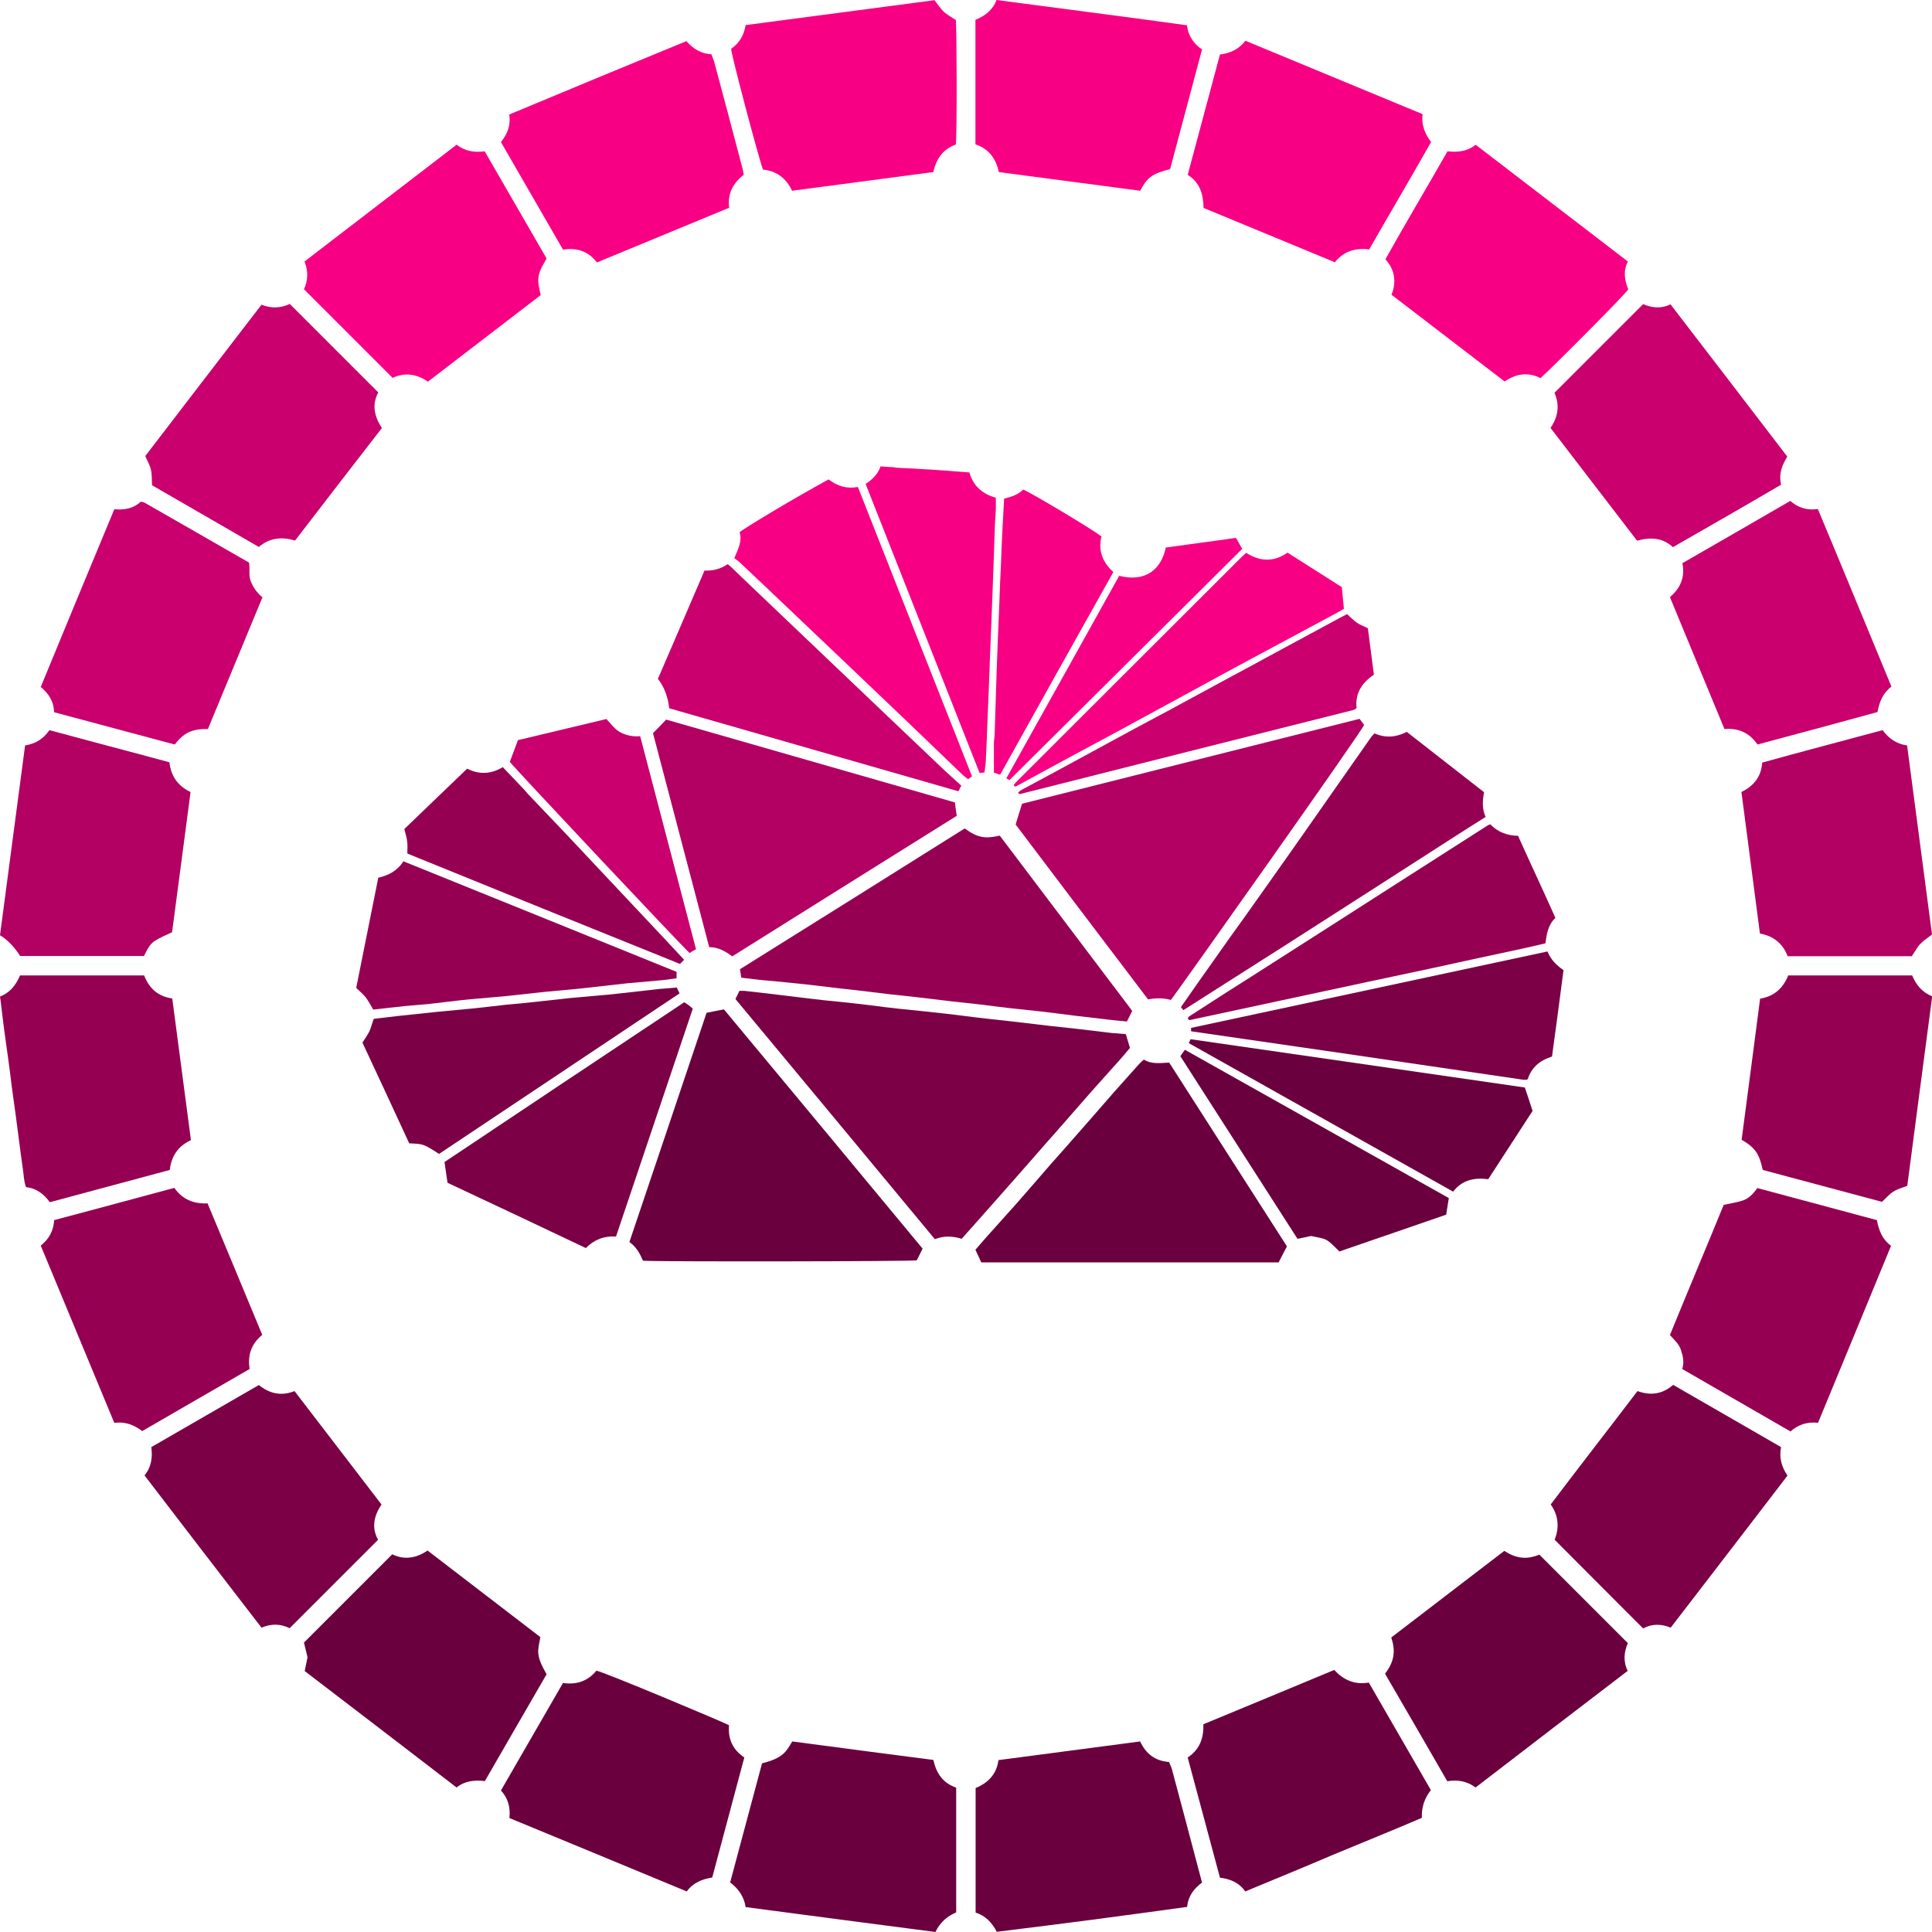 <?xml version="1.0" encoding="UTF-8"?> <svg xmlns="http://www.w3.org/2000/svg" xmlns:xlink="http://www.w3.org/1999/xlink" version="1.1" id="Layer_1" x="0px" y="0px" viewBox="0 0 1024 1024" style="enable-background:new 0 0 1024 1024;" xml:space="preserve"> <style type="text/css"> .st0{fill:#7B0046;} .st1{fill:#B20063;} .st2{fill:#6B003E;} .st3{fill:#960053;} .st4{fill:#F80084;} .st5{fill:#C9006D;} </style> <path class="st0" d="M596.7,548.1c0.8,2.7,1.5,4.9,2.2,7.3c-1.9,2.3-3.8,4.6-5.8,6.8c-4.8,5.4-9.7,10.8-14.5,16.2 c-6.6,7.5-13.2,15.1-19.8,22.6c-2.2,2.5-4.5,5-6.7,7.6c-7,8-14,16-21.1,24c-4.4,5-8.8,9.9-13.2,14.9c-2.7,3-5.3,6-8.1,9.1 c-4.7-1.5-9.3-1.7-14.2,0.2c-35.2-42.4-70.4-84.9-105.7-127.3c0.7-1.4,1.3-2.7,2.1-4.3c0.9,0,1.8-0.1,2.8,0c6.3,0.7,12.6,1.4,19,2.2 c7.5,0.9,15.1,1.9,22.6,2.7c5.5,0.6,10.9,1.1,16.4,1.7c5.5,0.6,10.9,1.3,16.3,2c2.6,0.3,5.2,0.6,7.8,0.9c7.9,0.8,15.9,1.6,23.8,2.5 c7.4,0.8,14.8,1.9,22.3,2.7c5.1,0.6,10.2,1.1,15.3,1.7c5.9,0.7,11.9,1.4,17.8,2.1c5.2,0.6,10.4,1.1,15.6,1.7 c5.8,0.7,11.6,1.4,17.5,2.1C591.7,547.7,594.3,547.9,596.7,548.1z"></path> <path class="st1" d="M538.3,437c1.2-3.9,2.2-7.3,3.4-11c59.4-14.9,119.1-30,178.9-45c0.9,1.2,1.7,2.3,2.4,3.2 c-1.2,3.5-98.2,140.3-102.4,145.8c-3.9-1.1-7.8-1.1-12.1-0.3C585,498.8,561.5,467.7,538.3,437L538.3,437z"></path> <path class="st2" d="M489,661.8c-1.2,2.4-2.1,4.3-3.1,6.2c-2.7,0.6-138,0.8-145.1,0.2c-1.6-3.7-3.5-7.3-7.2-9.9 c13.7-40.7,27.4-81.2,40.9-121.5c3.1-0.6,5.9-1.2,9.2-1.8C418.7,577,453.8,619.4,489,661.8L489,661.8z"></path> <path class="st3" d="M392.9,518.2c-0.3-1.8-0.5-3-0.7-4.5c39.7-24.8,79.5-49.7,119.1-74.6c7.1,5.1,10.9,5.5,18.6,3.8 c23.4,30.9,46.8,61.9,70.2,92.9c-1,1.9-1.8,3.7-2.8,5.6c-3.4-0.3-6.8-0.6-10.1-1c-5.9-0.7-11.9-1.4-17.8-2.1 c-5.6-0.7-11.1-1.4-16.7-2.1c-5.3-0.6-10.7-1.1-16-1.7c-5.7-0.6-11.4-1.4-17.1-2.1c-5.2-0.6-10.4-1.1-15.6-1.7 c-5.8-0.7-11.6-1.4-17.4-2.1c-5.2-0.6-10.4-1.1-15.6-1.7c-5.8-0.7-11.6-1.4-17.4-2.1c-2.7-0.3-5.5-0.6-8.2-0.9 c-6.2-0.7-12.4-1.5-18.6-2.2c-5.6-0.6-11.2-1.1-16.8-1.7C404.4,519.6,398.7,518.9,392.9,518.2L392.9,518.2z"></path> <path class="st1" d="M506.1,425.3c0.3,2.3,0.6,4.7,1,7.1c-39.7,24.8-79.3,49.6-119,74.5c-3.6-2.7-7.5-4.9-12.2-4.9 c-10-38-19.9-75.7-29.8-113.4c2.3-2.3,4.5-4.6,7-7.2C403.9,396,454.9,410.6,506.1,425.3z"></path> <path class="st2" d="M606.3,561.6c4.1,2.6,8.7,1.8,13.4,1.6c20.9,32.6,41.8,65.2,62.4,97.4c-1.6,3.1-3,5.7-4.4,8.5H520.1 c-1-2.1-2-4.3-3.1-6.7c2.2-2.6,4.5-5.2,6.8-7.8c4.9-5.5,9.9-11,14.8-16.5c6.3-7.1,12.4-14.3,18.7-21.5c4.3-4.9,8.7-9.7,12.9-14.6 c5-5.6,9.9-11.3,14.8-16.9c1.8-2.1,3.6-4.1,5.4-6.2c4.5-5,9-10.1,13.5-15.1C604.6,563,605.4,562.4,606.3,561.6L606.3,561.6z"></path> <path class="st3" d="M0,528.2c5.4-2.1,8.5-6.2,10.6-11.2h65.8c2.6,6.7,7.3,11.2,14.9,12.2c3.3,25,6.6,50,9.9,75.1 c-6.5,3-10.4,8.2-11.2,15.8c-21.1,5.7-42.4,11.4-63.6,17.1c-3.2-4.4-7.1-7.4-12.6-8c-1.2-3.1-1.2-6.5-1.7-9.8 c-0.7-4.9-1.4-9.9-2-14.8c-0.6-4.6-1.2-9.1-1.8-13.7c-0.7-5.1-1.4-10.1-2.1-15.2c-0.6-4.7-1.1-9.4-1.8-14.1c-0.6-4.8-1.4-9.6-2-14.4 c-0.6-4.6-1.2-9.2-1.7-13.7C0.5,531.7,0.3,530.1,0,528.2L0,528.2z"></path> <path class="st3" d="M1024.1,528.1c-4.4,33.7-8.9,67.2-13.2,100.4c-2.7,1.1-5.3,1.7-7.4,3.1c-2.2,1.4-3.9,3.4-6,5.4 c-21-5.6-42.1-11.3-63.2-16.9c-1.9-8.7-4-11.8-11.2-16c3.3-24.8,6.5-49.7,9.8-74.8c7.5-1.2,12.2-5.6,14.9-12.3h65.7 C1015.5,521.9,1018.6,525.8,1024.1,528.1L1024.1,528.1z"></path> <path class="st0" d="M885.5,862.7c-5.2-2.2-10.2-2-14.6,0.4c-15.6-15.6-31.1-31.1-46.9-47c2.3-5.9,2.4-12.4-2.1-18.7 c15.2-20.1,30.7-40,46-60.1c6.9,2.5,13.2,1.7,18.9-3.3c19,11,38,21.9,57.2,33c-1.1,5.5,0.2,10.4,3.4,15.1 C926.8,809,906.3,835.7,885.5,862.7L885.5,862.7z"></path> <path class="st2" d="M257,944c-5.4-0.6-10.5-0.2-15,3.4c-26.9-20.7-53.7-41.2-80.5-61.7c0.5-2.5,1-4.8,1.5-7.3 c-0.6-2.6-1.3-5.3-1.9-7.8c15.5-15.5,31-31,46.8-46.8c6.1,3,12.5,2.3,18.7-2c20,15.4,40,30.7,59.8,45.9c-1.3,7.3-2.7,9.2,3.3,19.7 C278.9,906,268.1,924.8,257,944L257,944z"></path> <path class="st4" d="M629.1,13.4c0.7,5.7,3.6,9.8,8,12.8c-5.7,21.3-11.3,42.3-16.9,63.4c-9.7,2.6-12,4.3-15.9,11.5 c-24.8-3.3-49.8-6.6-74.9-9.9c-1.5-7-5.2-12.3-12.4-14.7v-66c5-2,9.1-5.1,11.2-10.5C561.9,4.5,595.4,8.7,629.1,13.4L629.1,13.4z"></path> <path class="st4" d="M242,76.7c4.7,3.6,9.6,4.2,14.9,3.5c11,19,21.9,37.9,32.8,56.8c-1.7,3.2-3.6,5.9-4.2,9.3 c-0.6,3.5,0.3,6.6,1.1,10.1c-19.9,15.3-39.8,30.5-59.8,45.9c-6-4.2-12.4-5-18.7-2c-15.6-15.6-31.1-31.1-47-47 c2-4.2,2.5-9.3,0.3-14.7C188.2,118,215,97.4,242,76.7L242,76.7z"></path> <path class="st5" d="M947.3,242c-2.8,4.8-4.6,8.8-3.3,14.9C925.1,268,905.9,279,886.7,290c-5.6-5.1-12-5.4-19-3.4 c-15.3-19.9-30.5-39.8-45.9-59.8c4.3-6.2,4.8-12.5,2.1-18.6c15.7-15.7,31.2-31.2,47-47c4.2,1.8,9.2,2.7,14.5,0.1 C906.1,188.2,926.6,215,947.3,242L947.3,242z"></path> <path class="st2" d="M529.2,932.9c25.1-3.3,50-6.6,75.1-9.9c3,6.4,7.7,10.3,15.3,10.9c0.5,1.2,1.1,2.4,1.5,3.7 c5,18.6,9.9,37.1,14.8,55.7c0.4,1.4,0.8,2.9,1.2,4.5c-4.2,3.1-7.3,7-7.9,12.9c-16.8,2.3-33.5,4.6-50.3,6.8 c-16.8,2.2-33.6,4.3-50.6,6.4c-2.5-4.9-6-8.5-11.2-10.2v-66C523.6,945,528.2,940.5,529.2,932.9L529.2,932.9z"></path> <path class="st4" d="M316.4,139.1c-4.7-6.1-10.8-7.9-18-6.8c-11-19-21.9-38-32.9-57c3.4-4.2,5.3-8.9,4.4-14.6 c31.3-13.1,62.5-26,93.9-38.9c3.5,3.9,7.5,6.7,13.2,6.9c0.6,1.5,1.3,3.1,1.7,4.7c5,18.5,9.9,37.1,14.8,55.7c0.3,1.1,0.5,2.2,0.7,3.5 c-5.5,4.4-8.8,9.9-7.7,17.5C363.2,119.7,340,129.3,316.4,139.1L316.4,139.1z"></path> <path class="st0" d="M76.6,782c3.7-4.5,4.3-9.6,3.6-15c19.1-11,38-21.9,57-32.9c5.7,4.6,11.9,6,18.9,3.2 c15.3,19.9,30.6,39.9,46.1,60.1c-4,6-5.4,12.3-1.8,18.7c-15.7,15.7-31.2,31.2-46.9,46.9c-4.5-2.3-9.6-2.6-14.9-0.3 C117.9,835.9,97.3,809,76.6,782L76.6,782z"></path> <path class="st5" d="M60.6,269.9c5.4,0.5,10.2-0.4,14-4c0.8,0.2,1.3,0.2,1.8,0.4c18.6,10.6,37.1,21.3,55.6,31.9 c0.6,3.5-0.4,6.9,1,10.1c1.3,3.2,3.2,5.9,6.1,8.3c-9.6,23.2-19.2,46.4-28.9,69.8c-3.4-0.1-6.8,0.2-9.9,1.6c-3.2,1.4-5.5,3.8-7.7,6.6 c-21.3-5.7-42.6-11.4-63.9-17.1c-0.2-5.7-2.8-9.8-7.1-13.4C34.5,332.7,47.5,301.4,60.6,269.9L60.6,269.9z"></path> <path class="st4" d="M646.6,28.9c5.5-0.7,10-2.8,13.5-7.3c31.3,13,62.6,25.9,93.9,38.9c-0.7,5.6,1.1,10.2,4.5,14.8 c-10.7,18.9-21.8,37.7-32.8,56.9c-7.1-0.9-13.4,0.8-18.2,6.8c-23.2-9.6-46.4-19.2-69.6-28.8c-0.1-7.2-1.9-13.5-8.4-17.5 C635.2,71.4,640.9,50.3,646.6,28.9L646.6,28.9z"></path> <path class="st5" d="M931.5,394.6c-4.3-6.3-10.2-8.8-17.5-8.2c-9.7-23.4-19.3-46.6-28.9-69.9c5.6-4.8,8.1-10.6,6.6-18 c19-10.9,38-21.9,57.2-33c4.1,3.6,8.8,5.1,14.6,4.3c13.1,31.3,26,62.7,39,94.1c-4.6,3.5-6.4,8.2-7.4,13.5 C974,383.2,952.9,388.9,931.5,394.6L931.5,394.6z"></path> <path class="st4" d="M862.8,138.6c-2.6,5.1-1.7,10,0.2,14.8c-1.8,2.8-38.5,39.8-46.5,47c-6.5-3.3-12.9-2.4-19,1.8 c-20-15.3-39.9-30.6-60-46c1.4-3.2,1.8-6.5,1.3-9.9c-0.5-3.3-2.1-6.1-4.5-8.9c10.7-19.1,21.9-37.9,32.9-57.2 c5.4,0.6,10.5,0.1,14.9-3.5C808.9,97.3,835.8,117.9,862.8,138.6L862.8,138.6z"></path> <path class="st3" d="M963.6,754.1c-5.9-0.6-10.5,1-14.6,4.6c-19.1-11-38.1-22-57.4-33.1c1.2-3.5,0.4-6.7-0.6-9.9 c-1-3.3-3.5-5.4-5.9-8.1c9.4-23.1,19.2-46.2,28.5-69c3.6-0.8,7-1.3,10.1-2.3c3.3-1.1,5.6-3.6,7.7-6.6c21.1,5.6,42.1,11.3,63.4,17 c1,5.2,2.7,10.1,7.5,13.6C989.5,691.5,976.5,722.8,963.6,754.1L963.6,754.1z"></path> <path class="st2" d="M782.1,947.4c-4.6-3.4-9.6-4.2-15-3.3c-11-19.1-22-38.1-33-57c5.1-6.7,5.6-12.2,3.3-19.2 c19.9-15.3,39.9-30.6,59.9-45.9c3.1,2,6.1,3.3,9.6,3.6c3.4,0.3,6.4-0.6,9-1.6c15.6,15.6,31.1,31.1,46.9,46.9 c-2,4.5-2.6,9.6-0.1,14.7C835.9,906.1,809.1,926.6,782.1,947.4L782.1,947.4z"></path> <path class="st2" d="M265.5,949c11-19.1,21.9-38,32.9-57c7.2,1.1,13.2-1,17.7-6.5c3.1,0.3,65.8,26.6,70.3,28.9 c-0.6,7,1.7,12.8,8.1,17.1c-5.6,21-11.3,42.2-17,63.6c-5.3,0.9-10.1,2.7-13.5,7.4c-31.3-13-62.5-25.9-94-38.9 C270.6,958,269.3,953.1,265.5,949L265.5,949z"></path> <path class="st3" d="M139,707.5c-6,4.9-7.8,11-6.7,18.1c-19,11-37.8,21.8-56.9,32.9c-4.3-3.2-9-5.2-14.8-4.3c-13-31.4-26-62.7-39-94 c4.4-3.5,6.8-7.9,7.1-13.5c21.2-5.7,42.4-11.3,63.7-17.1c4.2,6,10.1,8.6,17.6,8.2C119.7,661,129.3,684.1,139,707.5L139,707.5z"></path> <path class="st2" d="M660,1002.5c-3.4-4.9-8.2-6.6-13.4-7.3c-5.7-21.3-11.4-42.4-17.1-63.7c6.2-4.1,8.6-10.1,8.3-17.6 c23.1-9.6,46.2-19.1,69.4-28.8c4.8,5.3,10.8,8,18.3,6.7c11,19,21.9,37.9,32.9,57c-3.4,4.3-5,9.1-4.8,14.7 c-15.6,6.7-31.3,13-46.9,19.5C691.3,989.6,675.7,996,660,1002.5L660,1002.5z"></path> <path class="st5" d="M156.4,286.5c-7-2.1-13.5-1.5-19.2,3.4c-19-11-37.9-21.9-56.6-32.7c-0.2-3.1,0-5.7-0.6-8.2 c-0.5-2.4-1.9-4.6-3-7.3c20.3-26.5,40.9-53.3,61.6-80.2c5.2,2.1,10.3,1.8,15-0.4c15.7,15.7,31.2,31.2,46.9,46.9 c-3.5,6.4-2.1,12.7,1.9,18.9C187,246.7,171.7,266.6,156.4,286.5L156.4,286.5z"></path> <path class="st2" d="M494.7,932.8c1.6,7.3,5.2,12.3,12.1,14.7v66.1c-4.7,2-8.5,5.2-11,10.4c-33.5-4.3-66.9-8.8-100.6-13.2 c-0.8-5.5-3.8-9.7-8.2-13.1c5.7-21.2,11.3-42.2,16.9-63.1c11.2-2.8,12.8-6.2,16-11.6C444.8,926.3,469.8,929.6,494.7,932.8 L494.7,932.8z"></path> <path class="st4" d="M494.7,91.2c-25.2,3.3-50,6.6-74.9,9.9c-3.1-6.7-8.3-10.5-15.4-11.2c-2.6-7.1-16.8-60.9-16.9-64 c4.3-3,6.8-7.1,7.7-12.6c33.4-4.4,66.9-8.8,100.1-13.2c1.8,2.3,3.2,4.5,4.9,6.1c1.8,1.7,4,2.8,6.4,4.4c0.5,2.2,0.7,61,0,66 C499.9,79,496.2,84.1,494.7,91.2L494.7,91.2z"></path> <path class="st1" d="M923,419.8c6.5-3.3,10.5-8,11-15.6c21.1-5.9,42.4-11.4,63.8-17.2c3.3,4.4,7.3,7.3,13,8.1 c4.4,33.5,8.8,67,13.2,100.2c-2.3,1.8-4.5,3.2-6.3,5.1c-1.7,1.8-2.8,4.1-4.4,6.4h-65.8c-2.5-6.5-7.3-10.7-14.7-12 C929.5,469.7,926.3,444.8,923,419.8L923,419.8z"></path> <path class="st1" d="M13.3,395.1c5.6-0.9,9.7-3.5,12.9-8.1c21.1,5.7,42.3,11.3,63.6,17c0.8,7.4,4.5,12.6,11.2,15.8 c-3.3,24.9-6.5,49.7-9.8,74.3c-3.1,1.5-6.2,2.7-9,4.5c-3,1.8-4.3,5.1-5.9,8.1H10.7C7.5,501.8,4,498.1,0,495.7 C4.4,462.2,8.9,428.6,13.3,395.1L13.3,395.1z"></path> <path class="st0" d="M237.2,626.9c-0.6-3.8-1-7.1-1.6-11c42-28.1,84.5-56.4,127.1-84.7c0.8,0.5,1.5,1,2.2,1.5 c0.7,0.5,1.3,1.1,2.3,1.9c-13.6,40.2-27.1,80.5-40.7,120.8c-6.3-0.4-11.4,1.5-16,6.1C286.1,649.9,261.6,638.3,237.2,626.9 L237.2,626.9z"></path> <path class="st5" d="M509.5,416.4c-0.6,1.2-1.1,2.1-1.5,3c-51.2-14.7-102.3-29.4-153.3-44c-0.7-6.2-2.7-11.4-6-15.6 c8.2-18.9,16.4-38.1,24.7-57.4c4.5,0.2,8.5-0.8,12.3-3.4c0.8,0.7,1.6,1.3,2.3,2c6.2,6,12.5,12,18.7,17.9c10.5,10,21,20,31.6,30.1 c10.5,10,21,20,31.6,30.1c10.3,9.8,20.7,19.7,31,29.5C503.7,411.2,506.5,413.6,509.5,416.4L509.5,416.4z"></path> <path class="st3" d="M728.5,388.7c5.9,2.6,11.5,2.1,17.1-0.8c13.7,10.7,27.4,21.4,41,32c-0.9,4.5-1.1,8.8,0.8,13.1 c-5.3,3.3-10.4,6.6-15.6,9.9c-16.6,10.7-33.2,21.3-49.8,32c-13.3,8.5-26.5,17-39.8,25.5c-18.2,11.6-36.5,23.2-55,35 c-0.4-0.5-0.8-1-1.3-1.6c5.9-8.5,11.8-16.9,17.7-25.2c5.3-7.6,10.7-15.1,16.1-22.6c8.9-12.5,17.8-25.1,26.6-37.6 c7.2-10.2,14.3-20.4,21.5-30.7c6.2-8.8,12.3-17.6,18.5-26.4C726.9,390.3,727.7,389.6,728.5,388.7L728.5,388.7z"></path> <path class="st3" d="M824.4,486.5c-3.9,3.7-4.6,8.4-5.3,13.5c-15.6,3.7-31.3,6.8-47,10.3c-15.7,3.5-31.4,6.7-47.1,10.1 c-15.7,3.4-31.4,6.7-47.1,10.1c-15.7,3.4-31.4,6.7-47.5,10.2c-0.2-0.2-0.6-0.5-0.9-0.8c0.4-0.7,0.5-1.1,0.8-1.2 c6.8-4.4,13.6-8.8,20.5-13.2c8.5-5.4,17.1-10.8,25.6-16.3c20.7-13.2,41.5-26.5,62.2-39.8c16.7-10.7,33.4-21.4,50.2-32.1 c0.2-0.1,0.5-0.2,1.1-0.4c3.8,4,8.8,6,14.7,6.1C811.1,457.5,817.9,471.9,824.4,486.5z"></path> <path class="st3" d="M197.8,535.1c-1.4-2.4-2.5-4.5-3.9-6.4c-1.4-1.8-3.3-3.3-5.1-5.1c3.9-19.4,7.8-38.8,11.7-58.4 c5.4-1.2,10.2-3.7,13.3-8.7c48.4,19.6,96.5,39,144.8,58.6v3.4c-2.6,0.3-5,0.8-7.5,1c-6.3,0.6-12.7,1.1-19,1.7 c-8.3,0.9-16.6,1.9-24.9,2.8c-6.1,0.6-12.2,1.1-18.3,1.7c-6.1,0.6-12.1,1.4-18.2,2c-2.9,0.3-5.7,0.6-8.6,0.8 c-6.1,0.6-12.2,1-18.3,1.7c-5.7,0.6-11.4,1.4-17.1,2c-3.8,0.4-7.7,0.6-11.6,1C209.4,533.8,203.6,534.4,197.8,535.1L197.8,535.1z"></path> <path class="st4" d="M439.2,254.1c4.6,3.6,9.6,5.1,15.5,4c20.1,51.1,40.3,102.2,60.5,153.4c-0.7,0.5-1.2,0.9-2.1,1.5 c-1.3-1-2.6-2-3.7-3.1c-9.4-9-18.8-18.1-28.2-27.1c-10.7-10.2-21.4-20.4-32.1-30.6c-10.2-9.7-20.3-19.3-30.5-29 c-8.8-8.4-17.6-16.7-26.5-25.1c-0.9-0.9-2-1.5-2.9-2.3c2-4.8,4.3-8.9,2.8-13.7C394.3,280,422,263.4,439.2,254.1L439.2,254.1z"></path> <path class="st0" d="M232.7,611.6c-8.2-5.3-8.3-5.3-15.8-5.6c-8.2-17.8-16.5-35.6-24.8-53.4c1.4-2.2,2.7-4,3.7-6 c0.9-2,1.4-4.2,2.3-6.6c4.2-0.5,8.5-1,12.8-1.5c6.9-0.7,13.9-1.5,20.8-2.2c6-0.6,11.9-1.1,17.9-1.7c6.3-0.6,12.6-1.4,18.9-2.1 c3.2-0.3,6.5-0.6,9.7-0.9c6.4-0.7,12.9-1.4,19.3-2.1c2.6-0.3,5.2-0.6,7.8-0.8c6.3-0.6,12.7-1.1,19-1.7c8.3-0.9,16.6-1.9,24.9-2.8 c3.1-0.3,6.2-0.5,9.5-0.8c0.5,1,0.9,2,1.5,3.1C317.6,555,275.2,583.2,232.7,611.6L232.7,611.6z"></path> <path class="st0" d="M631.3,546.6v-1.8c62.9-13.5,125.8-27,188.9-40.5c1.8,4.5,4.9,7.4,8.5,9.9c-2,15.3-4,30.5-6.1,45.8 c-6.2,1.9-10.8,5.6-12.8,11.8c-0.2,0.2-0.3,0.4-0.4,0.4c-0.1,0.1-0.2,0.1-0.4,0.1c-0.5,0-1,0-1.5,0 C748.9,563.7,690.3,555.1,631.3,546.6L631.3,546.6z"></path> <path class="st2" d="M630.1,552.9c0.4-0.9,0.6-1.5,0.9-2.1c59.2,8.5,118.2,17.1,177.2,25.6c1.3,3.9,2.6,7.7,4.1,12.4 c-7.5,11.5-15.4,23.7-23.5,36.2c-7.1-0.9-13.7,0.2-18.6,6.6C723.6,605.4,677,579.2,630.1,552.9z"></path> <path class="st4" d="M458.8,256.5c3.5-2.3,6.5-5.1,7.9-9.3c2.2,0.2,4.4,0.3,6.5,0.4c0.6,0,1.2,0.2,1.8,0.3c6.1,0.3,12.2,0.6,18.4,1 c6.7,0.4,13.4,1,20.4,1.5c2,7.1,6.8,11.4,14,13.4c0,2.2,0.1,4.3,0,6.4c-0.1,2.7-0.4,5.5-0.5,8.2c-0.3,9.8-0.6,19.5-1,29.3 c-0.2,6.1-0.5,12.2-0.7,18.4c-0.3,6.6-0.5,13.2-0.8,19.9c-0.2,6.2-0.5,12.5-0.7,18.7c-0.3,6.5-0.5,13-0.8,19.5 c-0.2,6.4-0.5,12.8-0.8,19.1c-0.1,2-0.5,3.9-0.7,6.1c-0.8,0.1-1.5,0.2-2.6,0.3C499.1,358.8,479,307.8,458.8,256.5L458.8,256.5z"></path> <path class="st3" d="M362.6,508.7c-0.9,0.9-1.4,1.4-2.2,2.2c-48.2-19.4-96.3-38.9-144.5-58.5c0-2.2,0.2-4.4-0.1-6.4 c-0.2-2.1-0.9-4.1-1.5-6.6c10.9-10.5,22.1-21.2,33.3-32c6.5,3.3,12.7,2.9,18.9-0.8c3.9,4.1,7.7,8.1,11.5,12.1c0.6,0.6,1.1,1.4,1.7,2 c6.7,7.1,13.5,14.1,20.2,21.2c7.8,8.3,15.6,16.6,23.4,24.9c7.9,8.4,15.8,16.8,23.7,25.2C352.1,497.4,357.2,502.9,362.6,508.7 L362.6,508.7z"></path> <path class="st4" d="M537.7,416.8c-0.1-0.3-0.4-0.8-0.3-0.9c0.6-0.8,1.3-1.5,2-2.2c39.6-39.5,79.1-79,118.7-118.5 c0.7-0.7,1.5-1.3,2.4-2.2c7.3,4.7,14.7,5,21.9-0.1c9.8,6.2,19.4,12.3,28.8,18.3c0.4,3.9,0.7,7.4,1.1,11.5c-2.6,1.5-5.7,3.2-8.9,4.9 c-14.1,7.6-28.2,15.1-42.3,22.7c-8.9,4.8-17.8,9.6-26.7,14.5c-13.6,7.4-27.2,14.8-40.8,22.2c-7.9,4.3-15.9,8.5-23.8,12.8 c-10.4,5.6-20.9,11.3-31.3,17C538.3,416.9,538.1,416.8,537.7,416.8L537.7,416.8z"></path> <path class="st2" d="M767.9,635c-0.5,2.9-0.9,5.6-1.4,8.8c-18.6,6.4-37.6,13-56.6,19.5c-7.3-7.3-6.4-6.4-15-8.2 c-2.1,0.5-4.4,0.9-7.2,1.5c-20.6-32.1-41.3-64.4-62.1-96.8c0.8-1.1,1.5-2.1,2.4-3.4C674.7,582.6,721.3,608.8,767.9,635z"></path> <path class="st4" d="M530.1,410.6c-1.3-0.4-2.3-0.7-3.3-1.1c0-5.3,0-10.6,0-15.8c0-1.6,0.4-3.2,0.4-4.8c0.4-10.6,0.6-21.3,1-31.9 c0.2-6.2,0.5-12.5,0.7-18.7c0.3-6.5,0.5-13,0.8-19.5c0.2-6.4,0.5-12.7,0.8-19.1c0.2-6.2,0.5-12.5,0.8-18.7c0.3-5.5,0.6-11,0.9-16.7 c3.6-0.9,7.3-2,10.1-4.8c2.7,0.8,35.5,20.3,41.5,24.8c-1.8,7.3,0.4,13.6,6.3,18.9C570.1,338.9,550.1,374.6,530.1,410.6L530.1,410.6z "></path> <path class="st5" d="M728.2,357.6c-6.4,4.3-10,9.9-9.2,17.5c-0.2,0.3-0.3,0.4-0.3,0.5c-0.1,0.1-0.2,0.2-0.3,0.2 c-0.3,0.2-0.7,0.4-1,0.5c-58.8,14.8-117.7,29.6-176.5,44.5c-0.1,0-0.2,0-0.4,0c-0.1,0-0.3,0-0.4-0.1c-0.1-0.1-0.2-0.2-0.5-0.5 c0.7-0.9,1.7-1.5,2.7-2c7.4-4,14.8-7.9,22.1-11.9c11.1-6,22.2-12.1,33.3-18.1c7.2-3.9,14.3-7.7,21.5-11.5 c11.4-6.2,22.9-12.4,34.3-18.6c6.2-3.3,12.3-6.6,18.5-10c12.8-6.9,25.5-13.8,38.3-20.7c1.2-0.6,2.4-1.2,3.7-1.9 c1.7,1.6,3.3,3.2,5.1,4.5c1.7,1.2,3.8,1.9,5.9,3C726,340.9,727.1,349,728.2,357.6L728.2,357.6z"></path> <path class="st5" d="M270.2,403.8c1.4-3.7,2.8-7.3,4.3-11.5c15.2-3.6,30.9-7.4,46.9-11.2c2.4,2.4,4.4,5.6,7.7,7.2 c3.2,1.6,6.6,2.2,10.2,1.9c9.9,37.7,19.7,75.2,29.6,112.9c-1.1,0.6-2.3,1.3-3.4,2C363.4,503.6,272.4,406.8,270.2,403.8L270.2,403.8z "></path> <path class="st4" d="M593.2,305.2c14.2,3.6,22.4-3.7,24.7-15c12.3-1.7,24.7-3.4,37.2-5.1c1.1,1.9,2.1,3.7,3.3,5.8 c-41.1,40.9-82.2,81.7-123.4,122.6c-0.6-0.4-0.9-0.6-1.6-1C553.4,376.7,573.3,340.9,593.2,305.2L593.2,305.2z"></path> </svg> 